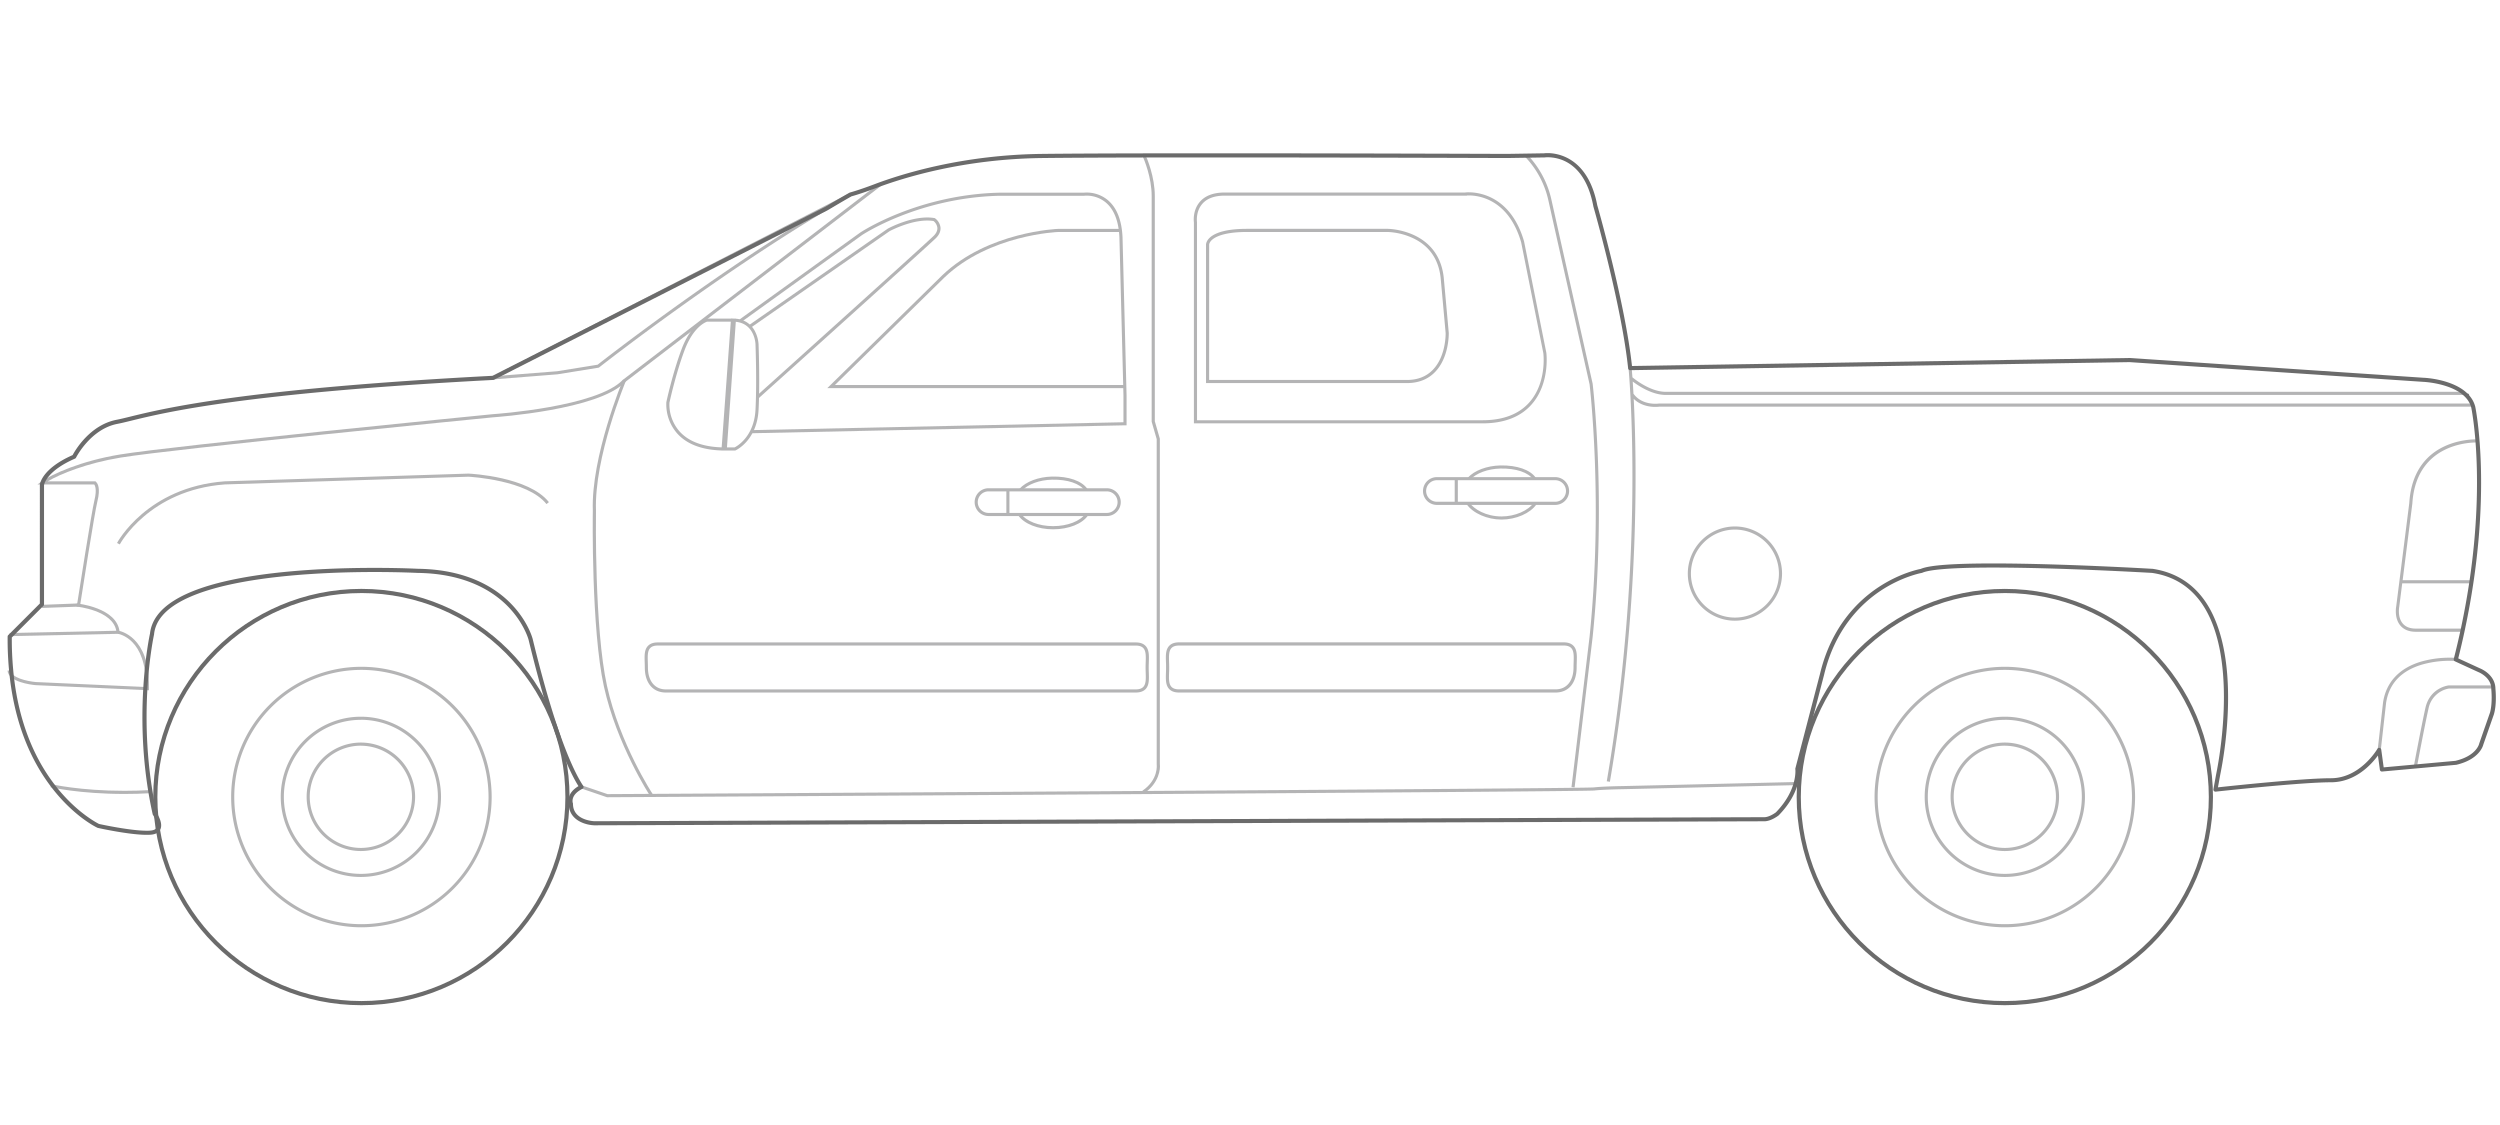 <?xml version="1.0" encoding="utf-8"?>
<svg xmlns="http://www.w3.org/2000/svg" xmlns:cc="http://creativecommons.org/ns#" xmlns:dc="http://purl.org/dc/elements/1.1/" xmlns:rdf="http://www.w3.org/1999/02/22-rdf-syntax-ns#" xmlns:svg="http://www.w3.org/2000/svg" id="Layer_1" data-name="Layer 1" viewBox="0 0 2400 1080" version="1.1">
  
  <defs id="defs85"/>
  <title id="title3">pickup_truck</title>
  <g id="Stroke-6">
    <path d="M1924.62,890.21a125.05,125.05,0,1,1,125.06-125.05A125.19,125.19,0,0,1,1924.62,890.21Zm0-247.11a122.05,122.05,0,1,0,122.06,122.06A122.19,122.19,0,0,0,1924.62,643.1ZM346.93,890.21A125.05,125.05,0,1,1,472,765.15,125.2,125.2,0,0,1,346.93,890.21Zm0-247.11A122.05,122.05,0,1,0,469,765.15,122.19,122.19,0,0,0,346.93,643.1ZM582.7,765.36l-25-8.55,1-2.84,24.51,8.38c19.81-.11,935.38-5.16,947-6.45,8.65-1,27.13-1.26,27.92-1.28l166.84-3.91.07,3-166.85,3.91c-.2,0-19.13.31-27.64,1.26-11.81,1.31-938.19,6.42-947.54,6.47ZM473.55,364.24l-.8-2.83,343-176L817.2,188c-115.83,66-236.86,160.69-242,164.69l-.3.24-39.74,6.42ZM774.18,210.11,480.78,360.66l54.13-4.27,38.79-6.27C581.09,344.34,674.15,271.81,774.18,210.11Z" fill="#b4b4b5" id="path6"/>
  </g>
  <g id="Stroke-7">
    <path d="M40.4,583.63l-.12-3,33.86-1.3.08-.54c1.39-8.92,13.68-87.49,16.4-98.37,2.92-11.69,0-15.08-.1-15.22l-.13-.14H36l3.77-2.72c9.9-7.12,38.19-19.94,75.6-26.06,52.14-8.53,354.52-38.36,357.56-38.66,4.12-.28,100.09-7.11,124.8-32.81l.17-.15L844.68,175.52l1.83,2.38L599.85,367c-25.63,26.46-122.52,33.35-126.64,33.64-3,.29-305.27,30.11-357.32,38.63-32.48,5.31-57.89,15.67-70.1,22.82H91.74l1,1.14c1,1.07,3.88,5.54.78,18-2.69,10.75-15,89.19-16.34,98.1l-.46,3Z" fill="#b4b4b5" id="path9"/>
  </g>
  <g id="Stroke-8">
    <path d="M9.32,610.7l-.06-3,102.36-2.18c-3.51-19.69-37.8-23.16-38.16-23.19l.28-3c.39,0,39,3.88,41.08,27.51l.14,1.6Z" fill="#b4b4b5" id="path12"/>
  </g>
  <g id="Stroke-9">
    <path d="M119.44,762.19c-43.19,0-70.64-6.39-70.91-6.46l.71-2.92c.26.06,27.78,6.37,70.2,6.37,8.17,0,16.47-.23,24.69-.7l.17,3C136,762,127.66,762.19,119.44,762.19ZM143,662.67,34,657.74c-4.38-.42-25.9-3.05-26.76-13.94l3-.23c.55,7,15.33,10.34,24,11.18L140,659.53v-.45c.6-45.95-25.78-50.46-26.91-50.63l.45-3c1.23.19,30.09,5.11,29.46,53.64Z" fill="#b4b4b5" id="path15"/>
  </g>
  <g id="Stroke-10">
    <path d="M115,522.65l-2.66-1.39c.28-.54,28.74-53.62,103.32-59.19l234.12-7.42h.06c2.35.11,57.83,3,77.11,27.4l-2.35,1.86c-18.18-23-72.77-26.15-74.84-26.26l-233.94,7.41C143.18,470.49,115.23,522.13,115,522.65Z" fill="#b4b4b5" id="path18"/>
  </g>
  <g id="Stroke-11">
    <path d="M624.12,764.11c-.31-.44-32-49-44.39-105.12C567.58,603.81,569,495,569.11,490.45c-1.9-51.84,28.66-125.21,29-125.95l2.77,1.16c-.31.73-30.61,73.49-28.73,124.68v.15c-.07,4.59-1.52,113,10.55,167.85,12.25,55.65,43.62,103.6,43.93,104.06Z" fill="#b4b4b5" id="path21"/>
  </g>
  <g id="Stroke-12">
    <path d="M705.74,432.52H692.58v-.06c-18.85-.61-33-6-42.22-16.05a42.27,42.27,0,0,1-10.68-30.16l0-.14c0-.24,6-27.84,14.68-51,9.19-24.51,22.89-29,23.47-29.14l.22,0,.79-.1h22.9v-.16l3.26.16h1.53v.11a22.15,22.15,0,0,1,18.51,12.6,31.56,31.56,0,0,1,3.18,11.9c0,.32,1.41,36,0,63.09-1.49,28.74-21,38.3-21.82,38.69Zm-7.86-3,7.28,0c.76-.36,18.71-9.16,20.11-36.13s0-62.49,0-62.84c0-.85-.86-19.8-18.9-21.61ZM642.67,386.6a39.08,39.08,0,0,0,9.91,27.79c8.62,9.45,22.14,14.51,40.22,15.08l8.76-120.67H679l-.34.05c-1.27.43-13.07,4.95-21.45,27.29C648.71,358.78,643,385.12,642.67,386.6Z" fill="#b4b4b5" id="path24"/>
  </g>
  <g id="Stroke-13">
    <path d="M721.43,415.92l-.06-3,357.14-7.57V379.51L1074.64,228c-.68-15.71-5.16-27.08-13.3-33.78a28.66,28.66,0,0,0-20.65-6.27l-.12,0H959.14c-77.59,1.92-131.17,37.45-131.7,37.81L711.66,309.15l-1.75-2.43,115.81-83.4c.58-.39,54.83-36.4,133.38-38.34h81.26a31.7,31.7,0,0,1,22.89,6.92c8.82,7.26,13.67,19.37,14.39,36l3.87,151.58v28.82l-1.47,0Z" fill="#b4b4b5" id="path27"/>
  </g>
  <g id="Stroke-14">
    <path d="M1098.38,761.6l-1.69-2.48c15.64-10.69,13.76-24.94,13.74-25.08l0-.24V421.57l-4.83-16.71V188.25c0-18.06-7.25-35.11-8.71-38.34l1.34-.68,1.37-.61-1.37.61,1.4-.55c1.5,3.33,9,20.9,9,39.57V404.44l4.83,16.71V733.67C1114.11,737.95,1112.82,751.72,1098.38,761.6Z" fill="#b4b4b5" id="path30"/>
  </g>
  <g id="Stroke-15">
    <path d="M1423.15,406.43h-277V213.55c-.26-2.09-1-11.94,5.67-19.74,5.12-6,13.15-9,23.86-9h230.83a21.24,21.24,0,0,1,3.7-.19c9.22,0,40.29,3.41,52.95,47.29l0,.12,21.32,106.59c.15,1.2,3.5,29.72-14.17,49.67C1459.7,400.33,1443.82,406.43,1423.15,406.43Zm-274-3h274c19.77,0,34.9-5.76,45-17.12,16.59-18.72,13.66-45.51,13.45-47.25l-21.28-106.37c-12.09-41.81-41.36-45.06-50-45.06-.85,0-1.58,0-2.13.06v.13H1175.7c-9.79,0-17.06,2.68-21.59,8-6.21,7.22-5.08,16.68-5,17.44l0,.12Z" fill="#b4b4b5" id="path33"/>
  </g>
  <g id="Stroke-16">
    <path d="M1511.62,756l-3-.36L1526,611.15c13.19-128.79.36-239,0-242.16-.89-4-33.93-151.24-39.61-176.82a87.72,87.72,0,0,0-22.23-41.54l-.12-.12,2.14-2.1.09.09a90.92,90.92,0,0,1,23.05,43c5.73,25.8,39.29,175.38,39.63,176.88l0,.13c.14,1.07,13.4,112.53,0,242.94Zm33.87-5.47-3-.51c36.93-215.25,21.57-389.36,20.9-396.67l3-.27c.08.85.36,4,.73,9.14,2.77,2.29,17.54,13.92,31.92,13.92H2365.7v3H1599.07c-13,0-26.08-8.68-31.65-12.88q.33,5,.71,11.73c8.73,11.86,24.37,9.42,24.53,9.4l.26,0,781.37,0v3l-781.27,0c-1.77.25-15.21,1.76-24.64-7.51C1571.4,442.4,1574,584.22,1545.49,750.52Z" fill="#b4b4b5" id="path36"/>
  </g>
  <g id="Stroke-17">
    <path d="M1665.53,595.88a45.24,45.24,0,1,1,45.24-45.24A45.29,45.29,0,0,1,1665.53,595.88Zm0-87.48a42.24,42.24,0,1,0,42.24,42.24A42.29,42.29,0,0,0,1665.53,508.4Z" fill="#b4b4b5" id="path39"/>
  </g>
  <g id="Stroke-18">
    <path d="M1441.5,498.79c-13.71,0-27.48-6.05-33.5-14.72l2.46-1.71c4.49,6.47,16.12,13.43,31,13.43,12.94,0,25.73-5.52,31.12-13.42l2.48,1.69C1469.19,492.74,1455.37,498.79,1441.5,498.79Zm-30.14-38.25-2.22-2c6.32-6.94,18.3-11.43,31.27-11.73,15.95-.28,28.67,4.17,34,11.89L1472,460.4c-4.79-6.9-16.57-10.87-31.51-10.6C1428.3,450.08,1417.14,454.2,1411.36,460.55Z" fill="#b4b4b5" id="path42"/>
  </g>
  <g id="Stroke-19">
    <path d="M1493,484.72H1379.42a13.34,13.34,0,1,1,0-26.68H1493a13.34,13.34,0,0,1,0,26.68ZM1379.42,461a10.34,10.34,0,1,0,0,20.68H1493a10.34,10.34,0,0,0,0-20.68Z" fill="#b4b4b5" id="path45"/>
  </g>
  <g id="Stroke-20">
    <rect x="1396.52" y="459.54" width="3" height="23.68" fill="#b4b4b5" id="rect48"/>
  </g>
  <g id="Stroke-21">
    <path d="M1011,508.14c-14.71,0-27.86-5.25-33.5-13.38L980,493c5.1,7.35,17.29,12.09,31,12.09s26.11-4.74,31.12-12.08l2.48,1.69C1039.09,502.88,1025.9,508.14,1011,508.14Z" fill="#b4b4b5" id="path51"/>
  </g>
  <g id="Stroke-23">
    <path d="M980.9,471.23l-2.22-2c6.32-6.94,18.3-11.43,31.27-11.73,15.91-.33,28.64,4.12,34,11.89l-2.46,1.71c-4.82-6.94-16.6-10.9-31.51-10.6C997.84,460.76,986.68,464.88,980.9,471.23Z" fill="#b4b4b5" id="path54"/>
  </g>
  <g id="Stroke-24">
    <path d="M1493.39,664.83H1131.88c-4.17,0-7.23-1.07-9.37-3.27-3.59-3.71-3.41-9.32-3.19-15.81.06-1.75.1-3.32.1-5s0-3.21-.1-5c-.21-6.51-.4-12.12,3.19-15.83,2.13-2.2,5.19-3.27,9.37-3.27h369.24c4.17,0,7.24,1.07,9.37,3.28,3.59,3.71,3.41,9.32,3.19,15.83-.05,1.61-.11,3.26-.11,5C1513.58,655.61,1505.85,664.83,1493.39,664.83Zm-361.51-45.11c-3.31,0-5.67.77-7.21,2.36-2.71,2.8-2.54,7.82-2.35,13.63.06,1.78.11,3.38.11,5.07s0,3.29-.11,5c-.19,5.83-.36,10.85,2.35,13.64,1.54,1.59,3.9,2.36,7.21,2.36h361.51c10.6,0,17.19-8.07,17.19-21.05,0-1.75.06-3.42.11-5,.19-5.83.36-10.86-2.35-13.66-1.54-1.59-3.9-2.36-7.21-2.36Zm-41.58,45.11H639.2c-12.45,0-20.19-9.22-20.19-24.05,0-1.68-.05-3.32-.11-4.9-.21-6.56-.4-12.17,3.19-15.88,2.14-2.2,5.2-3.27,9.37-3.27H1090.3c4.17,0,7.23,1.07,9.37,3.27,3.59,3.71,3.41,9.32,3.19,15.81-.05,1.62-.11,3.27-.11,5s.05,3.35.11,5c.21,6.51.4,12.12-3.19,15.83C1097.53,663.76,1094.47,664.83,1090.3,664.83ZM631.47,619.72c-3.31,0-5.67.77-7.21,2.36-2.71,2.8-2.54,7.82-2.35,13.64.05,1.66.11,3.32.11,5.05,0,13,6.59,21.05,17.19,21.05h451.1c3.31,0,5.67-.77,7.21-2.36,2.71-2.8,2.54-7.82,2.35-13.63-.05-1.64-.11-3.31-.11-5.06s.06-3.42.11-5c.19-5.84.36-10.86-2.35-13.66-1.54-1.59-3.89-2.36-7.21-2.36ZM1062.53,495.4H949a13.34,13.34,0,1,1,0-26.68h113.58a13.34,13.34,0,0,1,0,26.68Zm-93.47-3h93.47a10.34,10.34,0,0,0,0-20.68H969.06ZM949,471.72a10.34,10.34,0,1,0,0,20.68h17.1V471.72Z" fill="#b4b4b5" id="path57"/>
  </g>
  <g id="Stroke-25">
    <path d="M1079.79,372.6H794.19L904.58,264.25c44-42.09,110.86-44.53,111.53-44.55h59.47v3h-59.43c-.61,0-66.32,2.45-109.49,43.7L801.53,369.6h278.26Z" fill="#b4b4b5" id="path60"/>
  </g>
  <g id="Stroke-26">
    <path d="M1350.66,367.76H1157.77V234.68c.2-2.5,3-15,39.19-15h135.33c.48,0,48.55.53,53.68,46.62l4.85,53.33c0,1,.39,23.64-13.27,37.6C1370.72,364.23,1361.68,367.76,1350.66,367.76Zm-189.89-3h189.89c10.18,0,18.51-3.23,24.74-9.6,12.61-12.89,12.44-33.94,12.42-35.39L1383,266.62c-2-17.93-11-30.78-26.83-38.14a64.06,64.06,0,0,0-23.87-5.78H1197c-27.7,0-35.78,7.62-36.2,12.16Z" fill="#b4b4b5" id="path63"/>
  </g>
  <g id="Stroke-27">
    <path d="M2364.11,606.51h-44.91c-6.55,0-11.58-2.06-14.94-6.11-5.93-7.16-4-17.81-3.9-18.26L2312.89,483c4-64.28,65.29-61.24,65.91-61.2l-.19,3c-.58,0-58.91-2.65-62.74,58.49l-9.32,73.73h66v3h-66.42l-2.85,22.56c-.09.49-1.79,9.79,3.25,15.87,2.76,3.34,7,5,12.63,5h44.91ZM728.2,382.4l-2-2.23c7.25-6.5,162.51-146.19,170.1-153.73,2.55-2.54,3.75-5.15,3.56-7.78a9.71,9.71,0,0,0-3.62-6.42l-.08-.06-.11,0c-18.08-2.87-40.59,9-42,9.72L720.64,314.64l-1.71-2.46,133.56-92.84.07,0c.24-.13,24.39-13.2,44-10.08l.84.13.68.51a12.69,12.69,0,0,1,4.81,8.6c.25,3.53-1.24,6.94-4.44,10.12C890.61,236.33,735.72,375.66,728.2,382.4Z" fill="#b4b4b5" id="path66"/>
  </g>
  <g id="Stroke-28">
    <path d="M2283.54,723.26a1.89,1.89,0,0,1-1.55-1.06,2.1,2.1,0,0,1,.34-2.06,2.11,2.11,0,0,0,.26-.5l5.16-45.49c3-19.48,15.86-33,37-39.15a100.16,100.16,0,0,1,32.79-3.45l-.14,3a97,97,0,0,0-31.81,3.33c-20.27,5.89-32,18.22-34.91,36.67L2285.57,720a4.29,4.29,0,0,1-.7,1.71l-.11.19a1.21,1.21,0,0,0,0-1,1.19,1.19,0,0,0-.72-.64Z" fill="#b4b4b5" id="path69"/>
  </g>
  <g id="Stroke-29">
    <path d="M2320.38,735.54l-3-.54c.06-.35,7.15-38.11,11-55.33,4.38-19.69,22.16-21.66,22.34-21.68h42.75v3H2351a24.29,24.29,0,0,0-19.65,19.34C2327.52,697.49,2320.44,735.19,2320.38,735.54Z" fill="#b4b4b5" id="path72"/>
  </g>
  <g id="Stroke-30">
    <path d="M1924.63,841.9A76.93,76.93,0,1,1,2001.56,765,77,77,0,0,1,1924.63,841.9Zm0-150.85A73.93,73.93,0,1,0,1998.56,765,74,74,0,0,0,1924.63,691ZM346.45,841.9A76.93,76.93,0,1,1,423.37,765,77,77,0,0,1,346.45,841.9Zm0-150.85A73.93,73.93,0,1,0,420.37,765,74,74,0,0,0,346.45,691ZM1924.63,817A52.07,52.07,0,1,1,1976.7,765,52.13,52.13,0,0,1,1924.63,817Zm0-101.14A49.07,49.07,0,1,0,1973.7,765,49.12,49.12,0,0,0,1924.63,715.91ZM346.45,817A52.07,52.07,0,1,1,398.51,765,52.13,52.13,0,0,1,346.45,817Zm0-101.14A49.07,49.07,0,1,0,395.51,765,49.12,49.12,0,0,0,346.45,715.91Z" fill="#b4b4b5" id="path75"/>
  </g>
  <g id="Stroke-31">
    <path d="M140.78,801.44c-16.75,0-45.59-6.36-46.81-6.63a2,2,0,0,1-.41-.14c-1-.45-23.7-11.25-45.83-41.08C26,724.28,12.89,687.48,8.76,644.2a2.56,2.56,0,0,1-.1-.53,2,2,0,0,1,0-.41,315.63,315.63,0,0,1-1.34-32.15,2,2,0,0,1,.59-1.4l30.35-30.35V465.5c0-.06,0-.12,0-.18.06-.62,1.72-15.3,31.47-28.44,2.38-4.46,16.59-29,42.32-33.92,3.45-.66,7.57-1.67,12.78-2.95,32.6-8,108.93-26.71,348-39.24L792.33,198.5c6.24-3.71,16-9.45,23.14-13.51a2,2,0,0,1,.47-.19c.09,0,8.88-2.4,23-7.76,27.82-10.56,85.8-28.41,161.49-29.3,21.85-.25,53.26-.42,96-.51,20.19,0,42.74-.06,68.92-.06,130.6,0,279.52.56,281,.57l35.93-.57a28.19,28.19,0,0,1,3.46-.19c8.93,0,38.74,3.61,47.61,50,1,3.35,26.73,93.86,33.36,154.38l477.61-7.7h.17l282.25,19c1.09,0,27.76,1.29,41.89,15a2,2,0,0,1,1.8,1.9,26.59,26.59,0,0,1,5.8,10.78c.2.92,17.6,84.49-9.73,213.14l0,.12h0c-2.1,9.86-4.26,19.18-6.59,28.43l20.86,9.59c1.23.48,14.79,6.14,14.86,19.78.14,1.39,1.35,14.22-1.35,23.85l0,.12L2384,714.79c-.39,1.65-4.1,14.3-26,19.44l-.28,0-70.88,6.44a2,2,0,0,1-2.16-1.72l-1.86-13.63c-6.17,8.44-21.64,25.67-45.13,25.67-29.19,0-109.81,8.92-110.62,9a2,2,0,0,1-2.19-2.35l2.58-14.18c.26-1.16,23.69-109.65-13.61-163.93C2102.45,563,2086.37,553,2066.06,550c-3.28-.19-88.6-5.15-152.54-5.15-47.14,0-63.06,2.71-68.11,5a2,2,0,0,1-.48.15c-.18,0-18.65,3.36-39.34,17-19,12.59-43.94,36.81-54.43,80.7l-23.62,90.64c.29,3.16,1.09,22.83-19.93,44.33l-.2.18c-.29.23-7.2,5.58-13.62,5.58-5.73,0-1112,3.83-1123.19,3.87-8.48-.24-24.36-4.82-24.56-20.4-.54-2-2-10.49,9.29-17.21-8.93-14.23-26.09-50.65-47.89-140.49,0-.12-4.3-15.91-19.47-31.63-14-14.5-40.42-31.92-86.88-32.57-.24,0-17-.87-41.52-.87-61.75,0-206,5.81-211.65,59.65a1.92,1.92,0,0,1,0,.23c-.18.79-17.65,80.35,2.5,171.46,1.28,1.93,6.22,10,3.5,15.78-1.4,3-4.46,4.67-9.07,5.06C143.62,801.39,142.29,801.44,140.78,801.44ZM95.06,791c2.78.61,30.17,6.49,45.72,6.49,1.38,0,2.63,0,3.72-.14,3.09-.26,5-1.19,5.79-2.78,1.65-3.5-2-10.1-3.4-12.13a2,2,0,0,1-.31-.7c-20.12-90.54-3.37-169.92-2.6-173.46,2.67-24.64,30.93-42.39,84-52.75,43.86-8.57,95.79-10.37,131.62-10.37,24.62,0,41.48.86,41.65.87,47.88.67,75.26,18.84,89.78,34,15.81,16.46,20.13,32.59,20.31,33.26,22.67,93.41,40.13,128.48,48.52,141.08a2,2,0,0,1-.76,2.89c-11.8,6-9.28,13.4-9.17,13.71a2.13,2.13,0,0,1,.13.71c0,15.87,19.77,16.66,20.61,16.69,11.11,0,1117.4-3.87,1123.13-3.87,4.11,0,9.27-3.28,11.05-4.65,20.92-21.46,18.71-41.14,18.68-41.34a2,2,0,0,1,0-.76l23.7-90.95c10.8-45.2,36.55-70.18,56.25-83.17,20.3-13.38,38.07-17,40.46-17.49,8.18-3.52,30.93-5.23,69.51-5.23,65,0,152,5.11,152.87,5.16l.18,0c21.49,3.22,38.51,13.77,50.58,31.33,11.07,16.11,23.81,47.37,21.65,104.78a391.72,391.72,0,0,1-7.42,62.2l-2.08,11.47c14.29-1.55,82-8.74,108.39-8.74,28.16,0,44.5-27.89,44.66-28.17a2,2,0,0,1,3.72.73l2.32,17,68.84-6.26c20.1-4.78,22.75-16,22.85-16.47a2.34,2.34,0,0,1,.07-.25L2390.43,684c2.56-9.22,1.21-22.26,1.2-22.39a2.07,2.07,0,0,1,0-.21c0-11.33-12.23-16.13-12.36-16.17l-.12-.05-22.43-10.31a2,2,0,0,1-1.1-2.31c2.47-9.72,4.75-19.5,7-29.89v-.09c27.15-127.75,9.94-210.58,9.76-211.41a23,23,0,0,0-6-10.21l-.05-.06c-12.88-13.06-39.51-14.3-39.78-14.31l-282.22-18.95L1565,355.37a2,2,0,0,1-2-1.79c-6.35-61-33.17-154.66-33.44-155.6,0-.06,0-.12,0-.18-8-42.26-33.24-46.82-43.7-46.82a23.3,23.3,0,0,0-3,.16l-.26,0-36.09.57c-1.53,0-150.43-.57-281-.57-26.18,0-48.72,0-68.91.06-42.76.09-74.16.26-96,.51-75.08.87-132.54,18.57-160.12,29-13.15,5-21.55,7.38-23.11,7.81-7.09,4-16.75,9.72-22.92,13.38l-.12.06L474.34,364.53a2,2,0,0,1-.8.21c-239.09,12.52-315.22,31.19-347.73,39.16-5.27,1.29-9.43,2.31-13,3C87,411.81,73.13,439.05,73,439.33a2,2,0,0,1-1,.94c-26.85,11.68-29.55,24.32-29.73,25.37V580.2a2,2,0,0,1-.59,1.41L11.34,612a311.67,311.67,0,0,0,1.37,31.36,1.86,1.86,0,0,1,0,.19v.09c4,42.66,16.9,78.84,38.22,107.59C71.39,778.77,92.85,789.86,95.06,791ZM1482.45,149.17h0Z" fill="#6b6b6b" id="path78"/>
  </g>
  <g id="Stroke-32">
    <path d="M1924.63,965c-110.19,0-199.83-89.64-199.83-199.83s89.64-199.83,199.83-199.83S2124.46,655,2124.46,765.15,2034.82,965,1924.63,965Zm0-395.66c-108,0-195.83,87.85-195.83,195.83S1816.65,961,1924.63,961s195.83-87.85,195.83-195.83S2032.61,569.32,1924.63,569.32ZM346.93,965C236.75,965,147.1,875.34,147.1,765.15s89.64-199.83,199.83-199.83S546.76,655,546.76,765.15,457.12,965,346.93,965Zm0-395.66c-108,0-195.83,87.85-195.83,195.83S239,961,346.93,961s195.83-87.85,195.83-195.83S454.91,569.32,346.93,569.32Z" fill="#6b6b6b" id="path81"/>
  </g>
</svg>